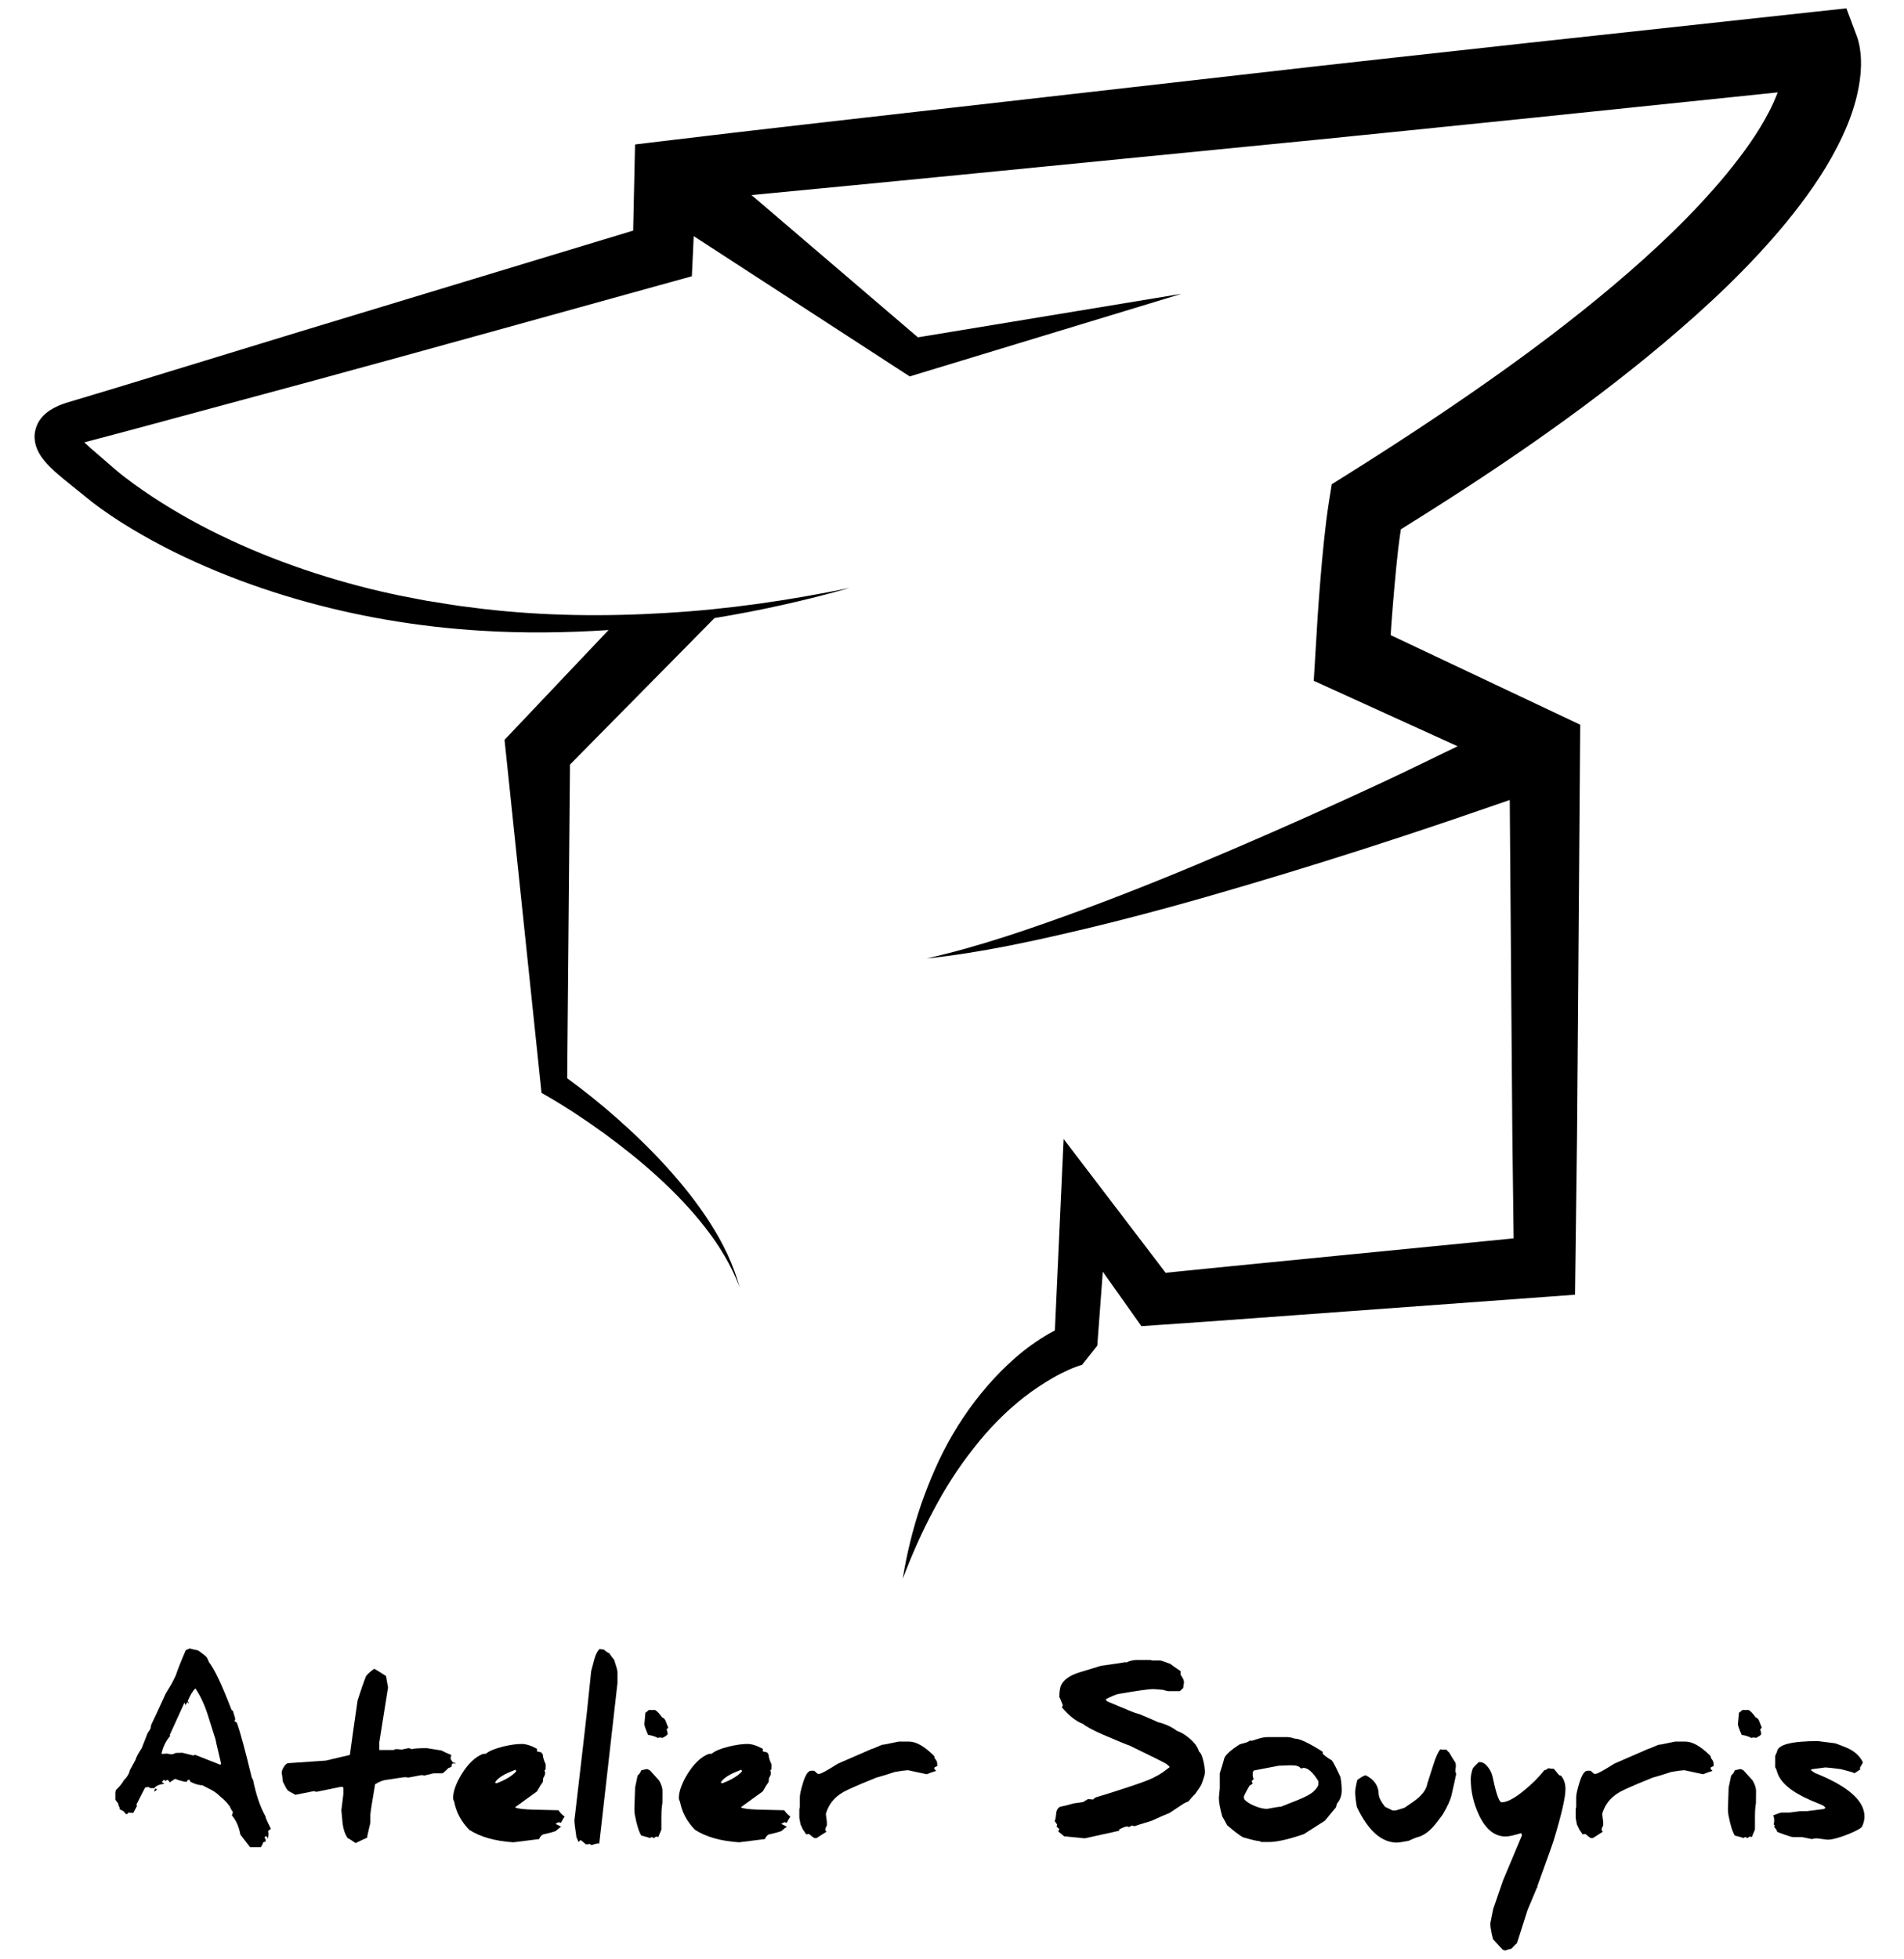 <?xml version="1.0" encoding="UTF-8"?><svg id="Calque_1" xmlns="http://www.w3.org/2000/svg" viewBox="0 0 687.35 707.1"><defs><style>.cls-1{stroke-width:0px;}</style></defs><path class="cls-1" d="m671.78,20.82c-.08-1.06-.14-2.04-.34-3.23l-.14-.86-.21-.99c-.08-.34-.13-.62-.27-1.1-.15-.48-.16-.65-.59-1.8l-3.68-9.83-10.62,1.15-104.25,11.32c-34.74,3.83-69.49,7.59-104.22,11.6l-104.19,11.85c-34.73,3.96-69.47,7.84-104.17,12.03l-9.85,1.19-.21,9.61-.47,21.48-120.54,36.54-64.04,19.59-15.96,4.81-4.3,1.29c-1.67.57-3.45,1.21-5.63,2.58-1.13.78-2.36,1.67-3.62,3.4-1.28,1.7-2.17,4.49-1.98,6.79.14,2.29.88,3.97,1.51,5.15.66,1.19,1.33,2.13,1.97,2.89,2.55,3.03,4.84,4.83,7.11,6.75l6.57,5.3,1.53,1.24c.61.51,1.23,1.01,1.82,1.46,1.2.93,2.38,1.82,3.58,2.67,2.39,1.73,4.81,3.34,7.26,4.9,9.81,6.2,20.05,11.45,30.57,15.99,10.51,4.54,21.28,8.37,32.21,11.55,21.86,6.36,44.36,10.15,66.91,11.52,15.4.97,30.82.77,46.15-.23l-33.62,35.48-3.93,4.15.49,4.67,12.58,120.08.28,2.69,1.96,1.13c6.99,4.02,14,8.68,20.68,13.52,6.69,4.89,13.2,10.07,19.33,15.68,6.13,5.6,11.92,11.6,17.04,18.17,5.12,6.55,9.53,13.73,12.48,21.62-2.19-8.13-5.96-15.85-10.53-23-4.56-7.17-9.89-13.85-15.6-20.16-5.71-6.32-11.85-12.24-18.23-17.9-5.73-5.03-11.6-9.77-17.86-14.33l1.01-113.24,52.17-52.88c16.49-2.7,32.8-6.33,48.82-10.88-21.89,4.49-43.99,7.74-66.19,9.02-22.17,1.38-44.42,1.1-66.35-1.47l-8.21-1.04c-2.73-.36-5.45-.86-8.17-1.29l-4.08-.64-4.05-.78c-2.7-.55-5.41-1-8.09-1.62-10.75-2.31-21.33-5.28-31.71-8.78-20.69-7.05-40.68-16.43-58.37-28.66-2.2-1.52-4.38-3.08-6.46-4.7-1.05-.8-2.07-1.63-3.05-2.44-.5-.42-.95-.81-1.4-1.21l-1.67-1.46-6.29-5.42c-.77-.68-1.52-1.38-2.24-2.06l1.72-.45,16.27-4.32,64.7-17.47c43.1-11.73,86.12-23.75,129.17-35.65l7.47-2.06.38-8.02.3-6.47,75.06,48.75,2.92,1.89,2.5-.76,95.61-29.06-95.16,15.71-60.07-51.36c24.85-2.37,49.7-4.77,74.54-7.21l104.36-10.28c34.79-3.37,69.56-6.99,104.33-10.53l87.22-9.04c-.87,2.29-1.88,4.61-3.1,6.94-3.91,7.64-9.36,15.17-15.27,22.38-11.92,14.47-26.08,27.83-40.97,40.39-14.91,12.58-30.65,24.41-46.82,35.72-16.17,11.33-32.74,22.19-49.55,32.72l-5.27,3.3-.96,5.98c-.79,4.95-1.33,9.62-1.83,14.31-.5,4.68-.91,9.3-1.29,13.92-.38,4.62-.72,9.22-1.03,13.82l-.84,13.85-.55,9.07,8.24,3.75,43.69,19.88c-9.03,4.34-17.97,8.77-27.04,13-17.8,8.29-35.72,16.32-53.77,24.05-18.04,7.76-36.23,15.18-54.65,21.98-18.43,6.75-37.02,13.24-56.26,17.58,19.64-2.06,39.03-6.36,58.28-10.94,19.26-4.63,38.36-9.92,57.34-15.56,19-5.61,37.9-11.54,56.71-17.74,12.78-4.21,25.49-8.55,38.22-12.98l.57,74.59.37,46.85.46,36.81-60.19,5.92c-21.81,2.18-43.63,4.26-65.44,6.5l-22.56-29.59-14.27-18.71-1.06,23.23-2.09,45.89c-.71.37-1.43.74-2.1,1.13-2.19,1.28-4.3,2.62-6.31,4.08-4.05,2.86-7.68,6.15-11.11,9.57-6.8,6.89-12.56,14.56-17.33,22.68-4.77,8.13-8.44,16.75-11.48,25.47-2.97,8.75-5.15,17.69-6.6,26.7,3.24-8.53,6.89-16.83,11.13-24.75,4.18-7.93,8.98-15.46,14.45-22.33,5.36-6.94,11.48-13.18,18.18-18.43,3.35-2.62,6.88-4.95,10.46-7.01,1.79-1.04,3.62-1.96,5.44-2.79.91-.42,1.83-.79,2.73-1.13.45-.17.9-.33,1.32-.47l.62-.19c.17-.05.46-.13.4-.1l5.51-6.97,1.99-26.67,11.03,15.56,2.9,4.09,5.33-.36c23.55-1.58,47.07-3.4,70.61-5.09l70.6-5.16,10.01-.73.13-10.31.59-46.85.37-46.85.71-93.7.06-8.05-7.45-3.52-60.98-28.82.31-4.53c.34-4.49.7-8.97,1.1-13.43.4-4.46.83-8.9,1.33-13.28.27-2.37.62-4.62.94-6.94,32.61-20.28,64.61-41.82,94.52-66.89,15.76-13.26,31.02-27.42,44.63-43.92,6.74-8.31,13.18-17.1,18.42-27.32,2.62-5.1,4.98-10.52,6.63-16.66.82-3.07,1.46-6.32,1.78-9.84l.14-2.74c0-.96,0-1.93-.05-2.92Z"/><path class="cls-1" d="m97.8,660.17c-.22.17-.55.41-.99.73.07.37.11.77.11,1.21,0,.58-.09,1.22-.26,1.9v-.66c-.17-.1-.4-.33-.69-.69,0,.02-.07.13-.2.33-.13.2-.23.32-.27.37,0,.1.13.27.4.51v.8c-.17.17-.44.26-.8.26-.22.58-.52,1.21-.91,1.86h-3.91l-3.51-4.56c-.51-2.85-1.53-5.16-3.07-6.94.22-.46.33-.82.33-1.06,0-.17-.02-.29-.07-.37-.22-.17-.57-.79-1.06-1.86-.95-1.32-2.07-2.47-3.36-3.47-1-1-2.02-1.78-3.07-2.34l-3.4-1.75c-1.14-.05-2.31-.34-3.51-.88-.34-.22-.61-.33-.8-.33-.05-.19-.17-.45-.37-.77h-.47c-.17.17-.37.43-.58.77-1.24-.15-2.63-.52-4.16-1.13-.44.29-1.07.72-1.9,1.28-.07-.17-.32-.47-.73-.91-.22,0-.46.12-.73.37-.2-.07-.44-.19-.73-.37l-.66.84c.44.2.74.39.91.58-1.83.22-3.03.74-3.62,1.57h-1.53l-.4-.37c-.41,0-.75.03-1.02.07l-.4.11-2.92,5.73c-.1.1-.15.23-.15.4,0,.12.05.29.15.51-.34.68-.79,1.52-1.35,2.52-1.02,0-1.58-.07-1.68-.22l-.4.58h-.66c-.29-.56-.68-.96-1.17-1.21-.56-.24-.91-.44-1.06-.58,0-.1.05-.22.15-.37-.37-.49-.57-1.04-.62-1.64-.24-.27-.58-.72-1.02-1.35v-2.63l.18-.84c1.31-1.22,2.26-2.37,2.85-3.47,1.22-1.19,1.96-2.43,2.23-3.72.44-.83,1.1-2.03,1.97-3.62.39-1.22,1.14-2.63,2.26-4.24.49-1.22,1.21-3.05,2.15-5.51.19-.27.52-.75.99-1.46.2-.8.29-1.3.29-1.5,1-2,2.62-5.48,4.86-10.44.24-.61,1.01-1.95,2.3-4.02.29-.44.86-1.56,1.72-3.36.85-2.51,2.07-5.57,3.65-9.2.32-.1.78-.29,1.39-.58.63.19,1.62.43,2.96.69,1.48,1,2.56,1.84,3.21,2.52.22.39.49.97.8,1.75,1.97,2.46,4.67,8.18,8.11,17.16.15.24.33.37.55.37,0,.12.13.6.4,1.44s.4,1.33.4,1.48c0,.32-.1.56-.29.73.19.12.5.35.91.69,1.19,3.29,2.98,9.9,5.37,19.83.12.2.27.44.44.73,1.1,5.43,2.59,9.82,4.49,13.18,0,.44.66,1.95,1.97,4.53Zm-41.08-14.24c-.39.39-.74.67-1.06.84,0-.22.13-.61.4-1.17l.66.33Zm23.04-9.42c-.07-.44-.36-1.73-.88-3.87-.63-2.63-.99-4.2-1.06-4.71l-2.85-9.02c-1.19-3.68-2.67-6.82-4.42-9.42-.88.71-1.81,2.25-2.81,4.64.27.22.4.43.4.62,0,.07-.03.13-.07.18l-.4-.58c-.17.27-.41.66-.73,1.17-.1-.27-.21-.58-.33-.95l-5.33,11.69c.1.15.15.27.15.37-1.56,1.8-2.6,3.96-3.14,6.46h.62c.39-.05.88-.07,1.46-.07.92.15,1.39.23,1.39.26h-.04c.46,0,1.04-.17,1.72-.51l2.37-.07s.69.16,1.94.47c1.27.34,1.92.51,1.97.51.12,0,.34-.09.66-.26l9.17,3.62c.15-.17.22-.34.22-.51Z"/><path class="cls-1" d="m164.55,636.58h-1.24c-.2.34-.29.63-.29.88,0,.07.01.15.04.22-.49.32-.86.47-1.13.47-1.27,1.31-2.03,1.97-2.3,1.97h-3.14l-3.29.8c-.32-.1-.68-.15-1.1-.15l-4.67.88s-.19-.02-.49-.07-.52-.07-.64-.07c-.37,0-1.33.12-2.88.37-.97.12-2.45.34-4.42.66-.9.15-2.09.65-3.58,1.5-1.14,6.74-1.72,10.41-1.72,10.99v2.85c0,.15-.19,1-.58,2.56-.39,1.61-.58,2.58-.58,2.92-.93.39-2.31,1.03-4.16,1.94-.05-.05-.5-.35-1.35-.91-.83-.56-1.33-.84-1.5-.84-.97-1.44-1.58-3.18-1.83-5.22-.07-.51-.23-2.13-.47-4.86l.73-5.88v-2.23l-.26-.33h-.8l-8.58,1.75h-.15c-.24,0-.49-.08-.73-.25l-6.83,1.35c-.39-.27-1.11-.67-2.15-1.21-.54-.27-1.01-.84-1.42-1.72-.24-.46-.55-1.06-.91-1.79-.24-2.09-.39-3.14-.44-3.14v.04c0-.73.29-1.53.88-2.41.54-.8,1.06-1.21,1.57-1.21h.11l13.33-.91,8.73-2.04c.58-4.38,1.51-10.93,2.77-19.65,1.12-3.53,2.14-6.47,3.07-8.84.95-1.09,1.94-1.96,2.96-2.59.32.1,1.73.96,4.24,2.59.46,2.75.71,4.13.73,4.13l-3.14,19.72v2.85h5.19c.1.02.27-.07.51-.29h1.06c.07,0,.29.02.64.07.35.05.58.07.68.07.05,0,.45-.08,1.21-.26.75-.17,1.17-.26,1.24-.26.27,0,.64.12,1.13.37.75-.24,2.58-.37,5.48-.37,0,.02,1.75.3,5.26.84.88.49,2.06,1.02,3.54,1.61v.22c0,.32-.09.57-.26.77.12.66.46,1.27,1.02,1.83h.18c.32-.02.57.07.77.29Z"/><path class="cls-1" d="m203.81,655.75c-.32.44-.74,1.17-1.28,2.19-.34,0-.6-.07-.77-.22-.27.1-.68.32-1.24.66.54.22,1.23.57,2.08,1.06-.32.1-.99.61-2.01,1.53-1.02.37-2.57.78-4.64,1.24-.63.39-1.07.94-1.31,1.64l-9.31,1.17c-6.67-.44-11.99-1.95-15.96-4.53-2.87-2.95-4.67-6.32-5.4-10.12-.27-.54-.4-.96-.4-1.28,0-2.39,1.02-5.27,3.07-8.65,2.29-3.72,4.81-6.15,7.56-7.27.15-.07.55-.11,1.21-.11,1.17-1,3.23-1.86,6.17-2.59,2.6-.63,4.84-.95,6.72-.95,1.63,0,3.51.6,5.62,1.79-.05.1-.07.39-.07.88.46.1,1.01.23,1.64.4,0,.15.16.39.47.73,0,.9.34,2.07,1.02,3.51v1.61c0,.2-.15.44-.44.73.17.24.26.51.26.8,0,.54-.23,1.14-.69,1.83-.05.34-.1.83-.15,1.46-.56.75-1.27,1.89-2.12,3.4l-7.92,5.73c.78.46,2.92.74,6.43.84l9.28.22c.41.71,1.14,1.47,2.19,2.3Zm-17.45-16.36l.04.04s-.15-.21-.29-.62c-1.9.75-3.17,1.3-3.8,1.64-1.8.95-3.02,1.96-3.65,3.03.17,0,.35.09.55.26,3.38-1.29,5.77-2.74,7.16-4.35Z"/><path class="cls-1" d="m222.91,607.55l-6.57,57.88c-.8,0-1.68.19-2.63.58-.27,0-.54-.12-.8-.37l-.47.07c-.32.05-.61.07-.88.07-.1-.1-.72-.61-1.86-1.53-.2,0-.49.22-.88.66-.17-.49-.41-1.06-.73-1.72-.49-3.31-.73-5.33-.73-6.06l3.07-26.4c.88-7.23,1.87-16.4,2.99-27.5.19-.8.57-2.21,1.13-4.24.46-1.7,1.08-2.95,1.86-3.72l1.57.18c.71.66,1.36,1.1,1.97,1.31.15.32.74,1.13,1.79,2.45.78,2.36,1.17,3.81,1.17,4.35v3.98Z"/><path class="cls-1" d="m239.12,651.07v-.11s-.06.18-.11.55c-.07.56-.13,1.18-.18,1.86-.05.9-.07,2-.07,3.29v3.76l-1.13,2.7-.8-.18c-.22.17-.47.35-.77.55-.2-.07-.44-.19-.73-.37-.24.07-.5.2-.77.37-.2-.15-1.22-.45-3.07-.91-.88-1.44-1.64-3.91-2.3-7.41-.12-.61-.18-1.39-.18-2.34,0-.32.01-.66.04-1.02l.22-6.54.91-4.34c.68-.61,1.12-1.24,1.31-1.9l1.97-.44c.29,0,.69.17,1.21.51.73.85,1.83,2.07,3.29,3.65.8,1.41,1.2,2.67,1.2,3.76l-.04,4.56Zm2.12-27.53c-.12.22-.32.47-.58.77.24.61.36,1.18.36,1.72-.24.39-.9.84-1.97,1.35-.1-.12-.34-.18-.73-.18-.41,0-.67.06-.77.18-1.05-.56-2.24-.94-3.58-1.13-.9-2.09-1.35-3.37-1.35-3.83v-.07l.37-4.09c.24-.1.64-.43,1.21-.99h2.3c.75.44,1.58,1.31,2.48,2.63.63.19,1.09.69,1.39,1.5.41,1.17.71,1.89.88,2.15Z"/><path class="cls-1" d="m285.31,655.75c-.32.44-.74,1.17-1.28,2.19-.34,0-.6-.07-.77-.22-.27.1-.68.32-1.24.66.54.22,1.23.57,2.08,1.06-.32.1-.99.61-2.01,1.53-1.02.37-2.57.78-4.64,1.24-.63.39-1.07.94-1.31,1.64l-9.31,1.17c-6.67-.44-11.99-1.95-15.96-4.53-2.87-2.95-4.67-6.32-5.4-10.12-.27-.54-.4-.96-.4-1.28,0-2.39,1.02-5.27,3.07-8.65,2.29-3.72,4.81-6.15,7.56-7.27.15-.07.55-.11,1.21-.11,1.17-1,3.23-1.86,6.17-2.59,2.6-.63,4.84-.95,6.72-.95,1.63,0,3.51.6,5.62,1.79-.05.1-.07.39-.07.88.46.1,1.01.23,1.64.4,0,.15.16.39.47.73,0,.9.34,2.07,1.02,3.51v1.61c0,.2-.15.44-.44.73.17.24.26.51.26.8,0,.54-.23,1.14-.69,1.83-.05.34-.1.83-.15,1.46-.56.75-1.27,1.89-2.12,3.4l-7.92,5.73c.78.46,2.92.74,6.43.84l9.28.22c.41.71,1.14,1.47,2.19,2.3Zm-17.45-16.36l.04.04s-.15-.21-.29-.62c-1.9.75-3.17,1.3-3.8,1.64-1.8.95-3.02,1.96-3.65,3.03.17,0,.35.09.55.26,3.38-1.29,5.77-2.74,7.16-4.35Z"/><path class="cls-1" d="m338.33,637.56c-.12,0-.45.13-.99.4,0,.24-.04.43-.11.55l.73.73c-1.1.32-2.23.72-3.4,1.21l-6.79-1.46c-1.19.07-2.8.29-4.82.66-2.34.8-4.53,1.47-6.57,2.01-3.82,1.51-7.3,2.99-10.44,4.45-4.14,1.9-6.74,4.8-7.81,8.69,0,.15.12,1.12.37,2.92v1.21c-.24.44-.41.8-.51,1.1-.05.12-.07.24-.07.37,0,.32.16.57.47.77l-3.65,2.34h-.73c-.49-.29-1.14-.79-1.97-1.5l-.99.15c-.32-.46-.74-1.1-1.28-1.9-.24-.63-.5-1.19-.77-1.68l-.44-2.34v-3.18s.03-.16.09-.4.09-.39.09-.44v-3.4c0-1,.36-2.69,1.09-5.08.9-3.04,1.9-4.56,3-4.56h1.09l1.28,1.13h.55c.63,0,2.88-1.23,6.76-3.69,2.68-1.14,6.73-2.91,12.16-5.29.2,0,1.44-.5,3.72-1.5.56-.02,1.69-.23,3.4-.62l2.67-.55h3.69c2.58,0,5.59,1.72,9.02,5.15.12.15.21.44.26.88.61.68.91,1.31.91,1.9v.99Z"/><path class="cls-1" d="m434.96,639.94c0,.61-.44,2.06-1.31,4.35-.41.71-1.13,1.78-2.15,3.21-.63.63-1.47,1.57-2.52,2.81-.58.1-1.62.66-3.1,1.68-.61.39-1.84,1.21-3.69,2.45-1.46.56-3.58,1.49-6.35,2.78-4.14,1.27-6.21,1.92-6.21,1.97-.34,0-.65-.08-.91-.26-.71.37-1.12.56-1.24.58-.07,0-.16-.04-.26-.11-.1-.07-.17-.11-.22-.11-.66,0-1.67.38-3.03,1.13,0,.27.07.4.22.4.05,0,.1-.01.15-.04l-12.74,2.81-7.45-.73c-.41-.39-1.11-.96-2.08-1.72,0-.29.13-.57.4-.84l-.99-.88c0-.39.06-.63.18-.73-.2-.37-.51-.82-.95-1.35.24-.24.43-1.07.55-2.48.07-1.24.52-2.12,1.35-2.63,1.1-.22,2.75-.63,4.97-1.24.44-.05,1.61-.22,3.5-.51.34-.27.91-.62,1.72-1.06l1.83.15c.32-.41.75-.71,1.31-.88,1.63-.44,5.75-1.74,12.34-3.91,4.82-1.61,7.8-2.79,8.95-3.54.95-.37,2.63-1.48,5.04-3.36-.1-.22-.52-.62-1.28-1.21-1-.58-5.36-2.75-13.07-6.5-1.17-.39-4.36-1.7-9.57-3.94-3.58-1.56-6.06-2.88-7.45-3.98-2.36-.85-4.87-2.81-7.52-5.88,0-.27.11-.51.33-.73-.75-1.97-1.17-2.96-1.24-2.96h-.04c0-2.09.24-3.62.73-4.56.97-1.85,3.05-3.3,6.24-4.35,1.36-.41,4.04-1.23,8.03-2.45,5.74-.8,8.62-1.24,8.62-1.31h-.07c.37,0,.58.04.66.11,1.19-.61,2.43-.91,3.72-.91h4.86s.18.02.4.07c.17.07.32.11.44.11h2.78c.22,0,1.42.4,3.62,1.21.73.58,1.98,1.47,3.76,2.67v1.28l.91,1.5c.19.39.29.82.29,1.28,0,.17-.02.35-.07.55l-.22,1.46-1.21,1.13h-4.13c-.32,0-.94-.16-1.86-.47-2.02-.19-3.29-.29-3.8-.29-1.34,0-5.38.57-12.12,1.72-1.05.17-2.64.82-4.78,1.94,0,.27.19.55.58.84.56.24,3.54,1.49,8.95,3.72.29.15,1.16.43,2.59.84,1.53.61,3.8,1.58,6.79,2.92,2.56.61,4.82,1.66,6.79,3.14,1.44.46,2.93,1.36,4.49,2.7,1.85,1.56,2.98,3.13,3.4,4.71.68.51,1.23,1.73,1.64,3.65.34,1.51.51,2.86.51,4.05Z"/><path class="cls-1" d="m484.36,646.29c0,1.83-.56,3.4-1.68,4.71-.05.22-.2.71-.44,1.46-.9,1.12-2.22,2.7-3.94,4.75-2.7,1.75-5.23,3.37-7.6,4.86-5.55,1.9-9.77,2.85-12.67,2.85h-2.45c-.27,0-.57-.11-.91-.33h-.11c-.66,0-2.62-.46-5.88-1.39-1.36-.8-3.26-2.25-5.7-4.35-.34-.71-.93-1.76-1.75-3.18-.8-2.9-1.21-5.14-1.21-6.72l.33-3.43v-5.4c.07-.19.32-.97.73-2.34.44-1.44.73-2.47.88-3.1.49-1.29,2.36-2.97,5.62-5.04.54-.17,1.4-.41,2.59-.73.32-.17.72-.39,1.21-.66.1.1.24.15.44.15l2.12-.66c1.39-.46,2.6-.69,3.65-.69h7.05c.78,0,1.67.18,2.67.55h.15c1.73,0,5.08,1.58,10.04,4.75v.73c.83.78,1.92,1.57,3.29,2.37.49.56,1.52,2.56,3.1,5.99.32,1.73.47,3.35.47,4.86Zm-8.44-2.41v-.95c-1.95-3.19-3.75-4.78-5.4-4.78-.07,0-.16.03-.27.09-.11.06-.19.09-.24.09h-.44c-.44-.73-1.55-1.1-3.32-1.1h-.62l-4.02.15-8.98,1.72-.4.62v1.31c0,.27.11.65.33,1.13-.07.15-.32.4-.73.77.22.51.35.8.4.88-.46.37-.84.61-1.13.73-.02,0-.37.61-1.02,1.83-.71,1.24-1.06,2.02-1.06,2.34.02.07.08.34.18.8.73.85,1.95,1.64,3.67,2.36,1.72.72,3.22,1.08,4.51,1.08,2.87-.54,4.56-.8,5.08-.8l5.92-2.34c2.87-1.14,4.81-2.19,5.81-3.14,1.17-1.07,1.75-2,1.75-2.78Z"/><path class="cls-1" d="m525.7,640.3c-.29,1.49-.88,4.13-1.75,7.92-.41,1.66-1.45,3.9-3.1,6.72-1.75,2.43-3.07,4.09-3.94,4.97-1.8,1.83-3.58,2.92-5.33,3.29-.68.22-1.73.66-3.14,1.31-2.29.41-3.65.62-4.09.62-5.6,0-10.43-4.27-14.5-12.82-.42-2.24-.62-4.05-.62-5.44,0-.85.26-2.3.77-4.35,1.53-1.12,2.53-1.68,2.99-1.68h.04c3.02,1.49,4.58,3.7,4.67,6.65.02,1.24.79,2.81,2.3,4.71,1.68.8,2.57,1.24,2.67,1.31h1.24c.34-.1,1.38-.41,3.1-.95,2.48-1.63,4.19-2.86,5.11-3.69,1.83-1.66,2.87-3.32,3.14-5,.34-1.02,1.11-3.42,2.3-7.19.83-2.58,1.63-4.32,2.41-5.22.02,0,.18.02.47.07.32.05.54.07.66.07h1.13c.12.27.44.62.95,1.06.49.85,1.24,2.08,2.26,3.69.07.29.11.62.11.99.02.39-.01.8-.11,1.24-.02.22-.04.43-.04.62,0,.41.1.78.29,1.1Z"/><path class="cls-1" d="m565.14,645.81c0,2.99-1.4,9.11-4.2,18.33-.41,1.36-2.42,7.01-6.03,16.94.1.15.26.22.47.22h-.51l-3.4,8.11-3.83,12.01c-.2.12-.88.8-2.04,2.04-.17,0-.58.1-1.24.29l-.95.33c-.1-.02-.4-.11-.91-.26-.75-.8-1.92-2.07-3.5-3.8-.54-2.02-.88-3.87-1.02-5.55l1.06-5.33,3.54-10.3,6.87-16.36c-.07-.22-.17-.47-.29-.77-2.63.8-4.5,1.21-5.62,1.21-3.99,0-7.21-2.59-9.64-7.78-1.97-4.16-2.96-8.5-2.96-13,0-1.14.27-2.46.8-3.94.44-.51,1.13-1.22,2.08-2.12h.51c1.19,0,2.36.93,3.5,2.78.49.78.86,1.8,1.13,3.07,1.22,5.77,2.26,8.65,3.14,8.65,1.97,0,4.73-1.47,8.29-4.42,2.87-2.39,5.25-4.77,7.12-7.16.39-.02.88-.27,1.46-.73.51.15,1.17.22,1.97.22.37.44.99,1.19,1.86,2.26.22.05.47.13.77.26,1.05,1.31,1.57,2.91,1.57,4.78Z"/><path class="cls-1" d="m618.6,637.56c-.12,0-.45.13-.99.4,0,.24-.04.43-.11.55l.73.73c-1.1.32-2.23.72-3.4,1.21l-6.79-1.46c-1.19.07-2.8.29-4.82.66-2.34.8-4.53,1.47-6.57,2.01-3.82,1.51-7.3,2.99-10.44,4.45-4.14,1.9-6.74,4.8-7.81,8.69,0,.15.12,1.12.37,2.92v1.21c-.24.44-.41.8-.51,1.1-.05.12-.07.24-.07.37,0,.32.16.57.47.77l-3.65,2.34h-.73c-.49-.29-1.14-.79-1.97-1.5l-.99.15c-.32-.46-.74-1.1-1.28-1.9-.24-.63-.5-1.19-.77-1.68l-.44-2.34v-3.18s.03-.16.09-.4.09-.39.09-.44v-3.4c0-1,.36-2.69,1.09-5.08.9-3.04,1.9-4.56,3-4.56h1.09l1.28,1.13h.55c.63,0,2.88-1.23,6.76-3.69,2.68-1.14,6.73-2.91,12.16-5.29.2,0,1.44-.5,3.72-1.5.56-.02,1.69-.23,3.4-.62l2.67-.55h3.69c2.58,0,5.59,1.72,9.02,5.15.12.15.21.44.26.88.61.68.91,1.31.91,1.9v.99Z"/><path class="cls-1" d="m633.9,651.07v-.11s-.06.18-.11.55c-.07.56-.13,1.18-.18,1.86-.05.9-.07,2-.07,3.29v3.76l-1.13,2.7-.8-.18c-.22.17-.47.35-.77.55-.2-.07-.44-.19-.73-.37-.24.07-.5.2-.77.37-.2-.15-1.22-.45-3.07-.91-.88-1.44-1.64-3.91-2.3-7.41-.12-.61-.18-1.39-.18-2.34,0-.32.01-.66.04-1.02l.22-6.54.91-4.34c.68-.61,1.12-1.24,1.31-1.9l1.97-.44c.29,0,.69.17,1.21.51.73.85,1.83,2.07,3.29,3.65.8,1.41,1.2,2.67,1.2,3.76l-.04,4.56Zm2.12-27.53c-.12.22-.32.47-.58.77.24.61.36,1.18.36,1.72-.24.39-.9.84-1.97,1.35-.1-.12-.34-.18-.73-.18-.41,0-.67.06-.77.18-1.05-.56-2.24-.94-3.58-1.13-.9-2.09-1.35-3.37-1.35-3.83v-.07l.37-4.09c.24-.1.64-.43,1.21-.99h2.3c.75.44,1.58,1.31,2.48,2.63.63.19,1.09.69,1.39,1.5.41,1.17.71,1.89.88,2.15Z"/><path class="cls-1" d="m673.08,655.75c0,1.12-.28,2.3-.84,3.54-.39.68-2.11,1.63-5.15,2.85-3.24,1.29-5.71,1.94-7.41,1.94-.15,0-1.08-.12-2.81-.37-.41-.07-.8-.11-1.17-.11-.58,0-1.12.09-1.61.26l-3.62-.73h-3.14c-.44,0-1.47-.29-3.1-.88-1.39-.49-2.28-.83-2.67-1.02-.12-.54-.47-1.11-1.06-1.72,0-.27.06-.46.18-.58l-.37-.37c.12-.54.18-1.03.18-1.5,0-.68-.13-1.25-.4-1.72,1.68-.71,2.78-1.06,3.29-1.06h2.74l3.76-.51h2.48l6.1-.77c.34-.29.52-.44.55-.44-.1-.17-.4-.45-.91-.84-.75-.32-2.18-.91-4.27-1.79-7.18-3.09-11.3-6.58-12.34-10.48-.15-.61-.37-1.11-.66-1.5v-3.94c0-.19.22-.73.66-1.61.22-2.6,5.16-3.91,14.83-3.91h-.04s2.08.29,6.24.8c2.85,1.02,4.75,1.81,5.7,2.37,2,1.17,3.42,2.67,4.27,4.49,0,.15-.17.49-.51,1.02-.37.58-.55.95-.55,1.09l.15.44-1.97,1.31h-.55c.1,0,.15-.01.15-.04,0-.12-1.55-.57-4.64-1.35-3.12-.41-4.99-.62-5.62-.62l-5.19.69c.1.1.15.24.15.44.32.2.75.49,1.31.88,11.9,4.75,17.86,9.98,17.86,15.7Z"/></svg>